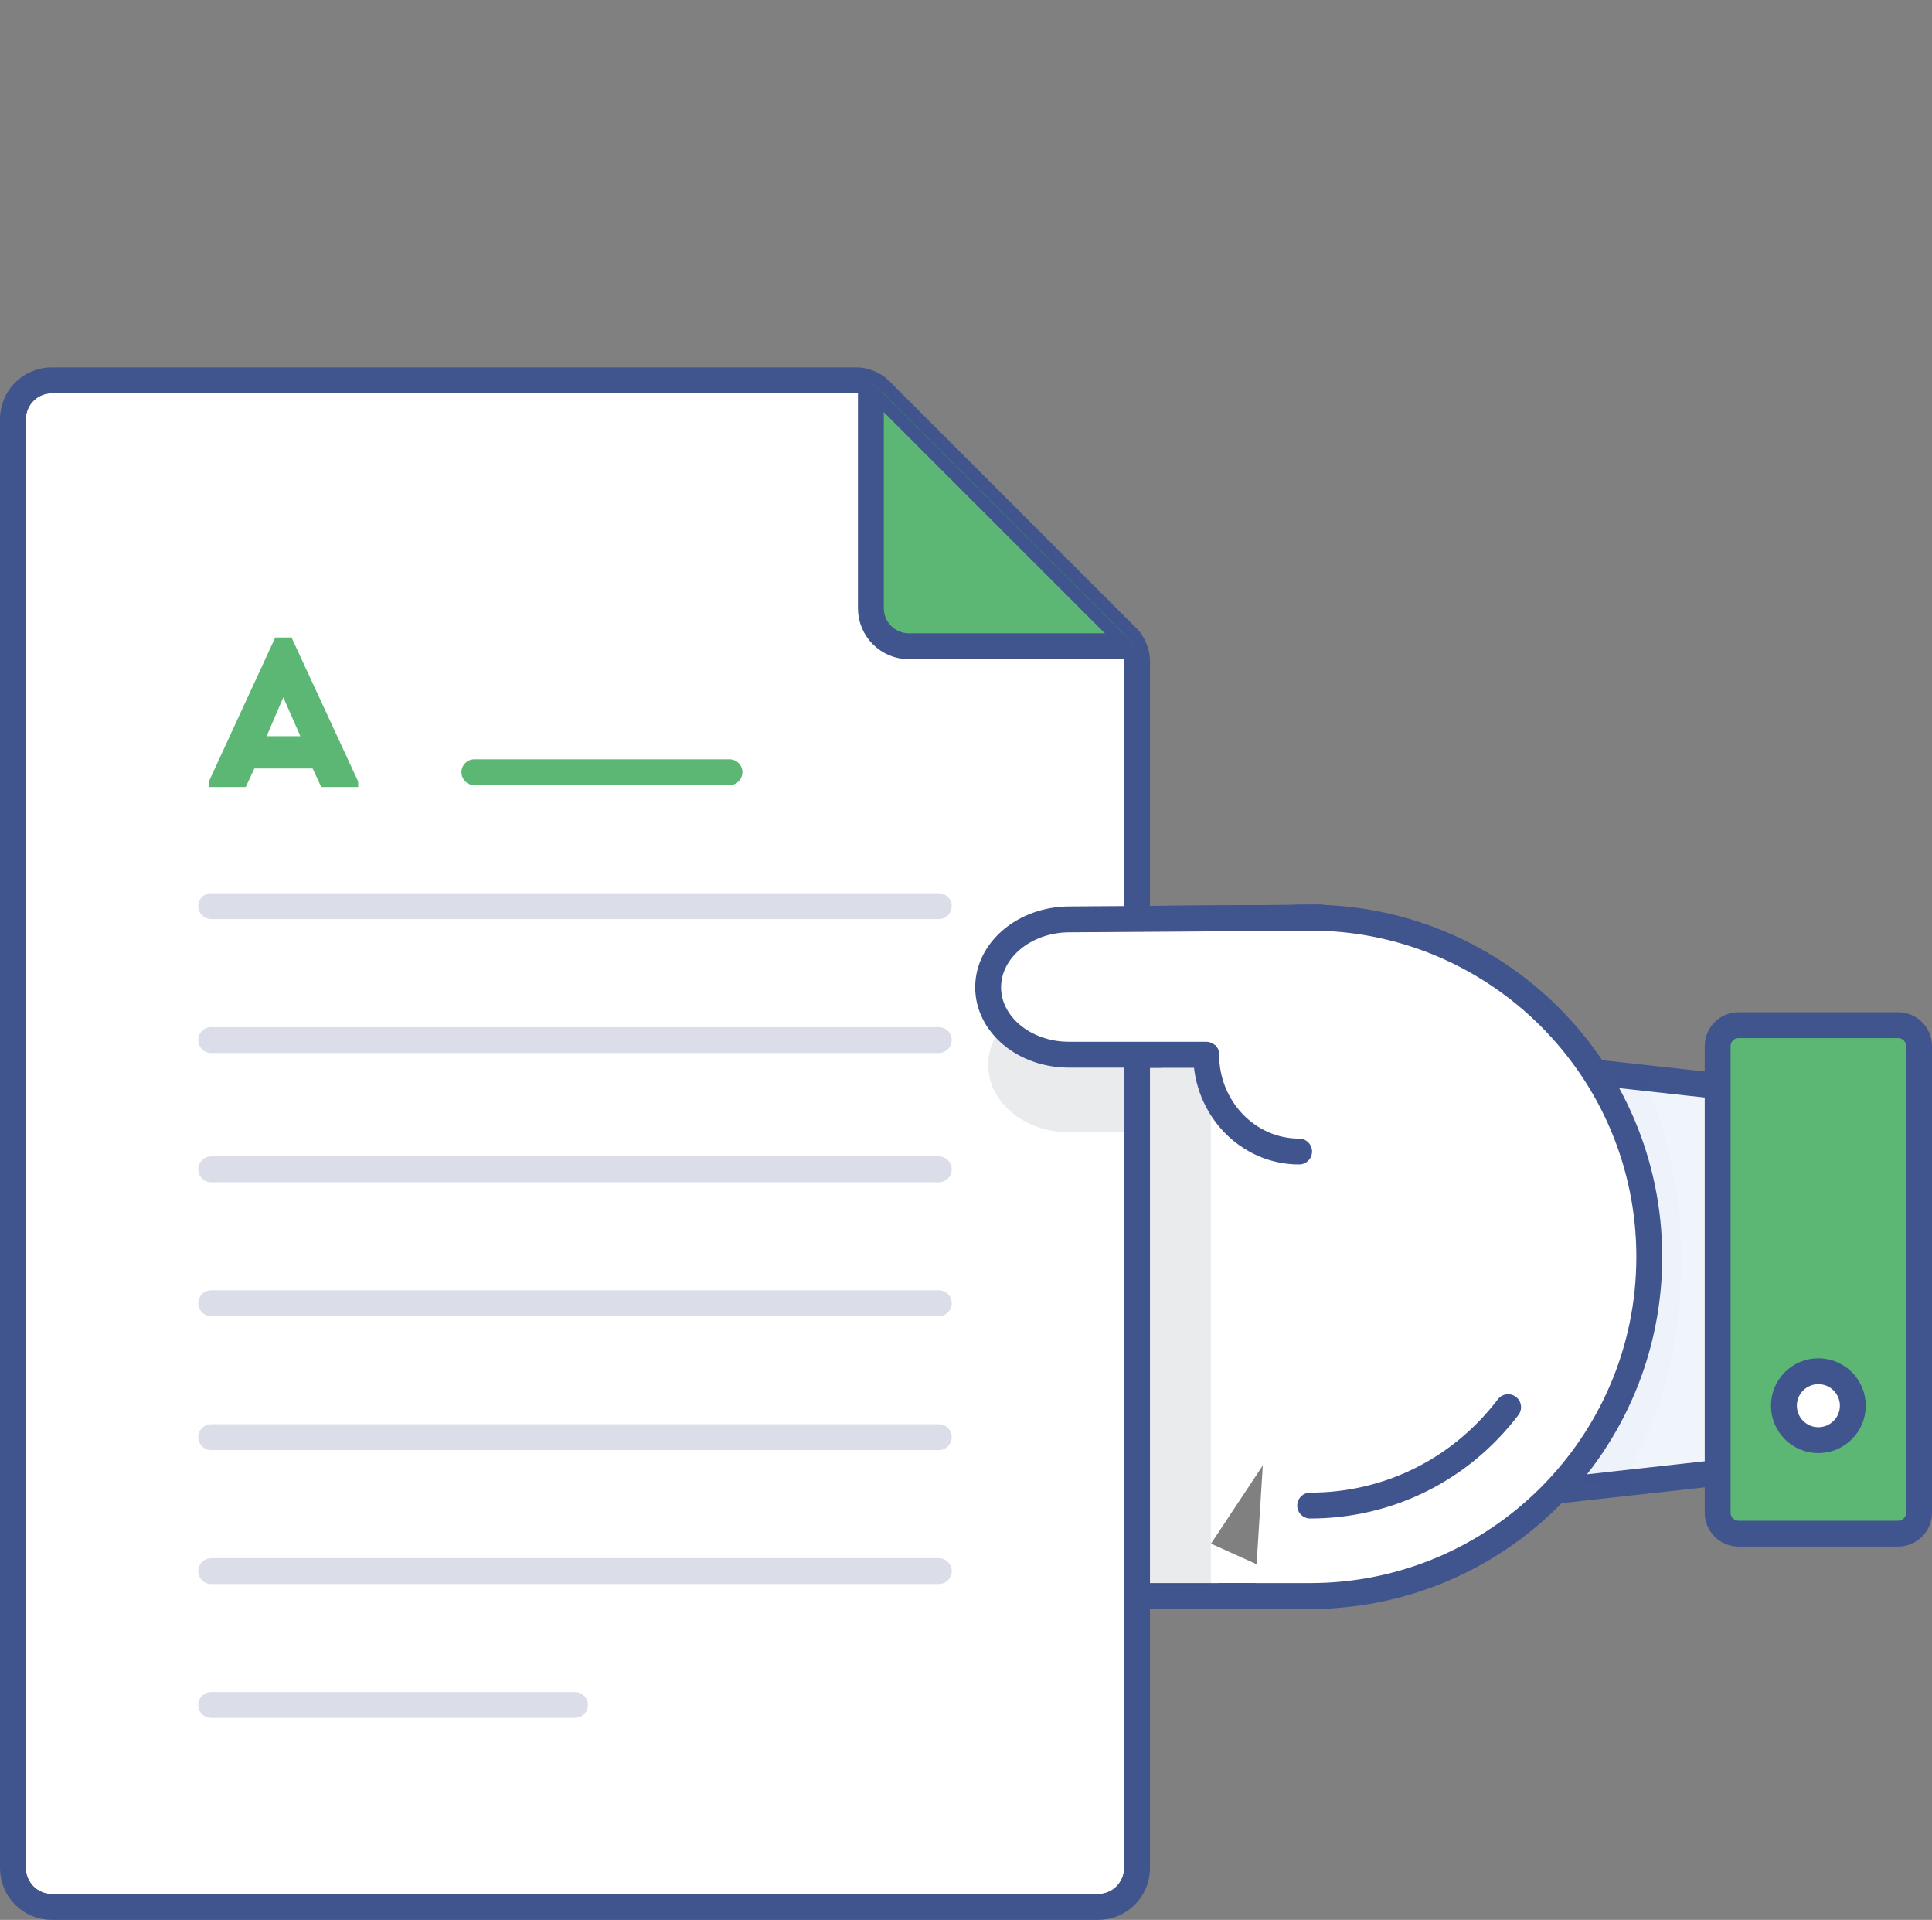 <?xml version="1.0" encoding="UTF-8"?> <!-- Generator: Adobe Illustrator 23.0.3, SVG Export Plug-In . SVG Version: 6.00 Build 0) --> <svg xmlns="http://www.w3.org/2000/svg" xmlns:xlink="http://www.w3.org/1999/xlink" id="Слой_1" x="0px" y="0px" viewBox="0 0 149.361 148.398" style="enable-background:new 0 0 149.361 148.398;" xml:space="preserve"><rect x="0" y="0" width="149.361" height="148.398" fill="#808080" stroke="none"/> <style type="text/css"> .st0{fill:#FFFFFF;} .st1{fill:#F0F5FC;stroke:#40548E;stroke-width:2;stroke-linecap:round;stroke-linejoin:round;stroke-miterlimit:10;} .st2{opacity:0.1;clip-path:url(#SVGID_2_);} .st3{opacity:0.1;fill:#2A324B;} .st4{fill:#FFFFFF;stroke:#40548E;stroke-width:2;stroke-linecap:round;stroke-linejoin:round;stroke-miterlimit:10;} .st5{fill:#5CB775;stroke:#40548E;stroke-width:2;stroke-linecap:round;stroke-linejoin:round;stroke-miterlimit:10;} .st6{clip-path:url(#SVGID_6_);fill:#5CB775;stroke:#40548E;stroke-width:2;stroke-linecap:round;stroke-linejoin:round;stroke-miterlimit:10;} .st7{clip-path:url(#SVGID_6_);fill:none;stroke:#40548E;stroke-width:2;stroke-linecap:round;stroke-linejoin:round;stroke-miterlimit:10;} .st8{fill:none;stroke:#DBDEE9;stroke-width:2;stroke-linecap:round;stroke-linejoin:round;stroke-miterlimit:3;} .st9{fill:none;stroke:#5CB775;stroke-width:2;stroke-linecap:round;stroke-linejoin:round;stroke-miterlimit:3;} .st10{fill-rule:evenodd;clip-rule:evenodd;fill:#5CB775;} </style> <g> <g> <path class="st0" d="M96.346,71.107L71.422,95.058l-4.381,12.98l24.606,14.256 l13.982-21.105l-4.042-30.082H96.346z"></path> <path class="st1" d="M116.154,82.098v33.587l26.127-2.893V84.992 L116.154,82.098z"></path> <g> <defs> <polygon id="SVGID_1_" points="113.81,82.098 113.81,115.685 139.937,112.792 139.937,84.992 "></polygon> </defs> <clipPath id="SVGID_2_"> <use xlink:href="#SVGID_1_" style="overflow:visible;"></use> </clipPath> <g class="st2"> <path class="st3" d="M116.609,74.912c-7.379,0-13.369,10.1-13.369,22.542 c0,12.441,5.99,22.541,13.369,22.541c7.378,0,13.369-10.1,13.369-22.541 C129.978,85.012,123.987,74.912,116.609,74.912z"></path> </g> </g> <path class="st4" d="M79.516,112.948H68.065 c-3.448,0-6.246,2.334-6.246,5.208l0,0c0,2.875,2.798,5.208,6.246,5.208h34.524"></path> <path class="st4" d="M69.755,102.532H58.304 c-3.448,0-6.246,2.333-6.246,5.208l0,0c0,2.874,2.798,5.207,6.246,5.207h24.505"></path> <path class="st4" d="M89.707,81.523l-31.403,0.147 c-3.448,0.016-6.246,2.363-6.246,5.237l0,0c0,2.875,2.798,5.208,6.246,5.208 H79.141"></path> <path class="st4" d="M76.032,92.116H50.895 c-3.447,0-6.246,2.334-6.246,5.208l0,0c0,2.874,2.798,5.208,6.246,5.208h28.127"></path> <path class="st4" d="M96.991,123.364h-2.575h6.871 c14.469,0,26.217-11.748,26.217-26.217l0,0c0-14.47-11.748-26.217-26.217-26.217h0.547 h-1.54"></path> <path class="st4" d="M118.181,109.978"></path> <path class="st4" d="M101.287,118.37"></path> <path class="st4" d="M101.287,116.372c6.048,0,11.625-2.772,15.304-7.605"></path> <g> <defs> <path id="SVGID_3_" d="M96.991,123.364h-2.575h6.871c14.469,0,26.217-11.748,26.217-26.217 l0,0c0-14.47-11.748-26.217-26.217-26.217h-1.451h0.458"></path> </defs> <clipPath id="SVGID_4_"> <use xlink:href="#SVGID_3_" style="overflow:visible;"></use> </clipPath> </g> <g> <path class="st5" d="M146.741,79.24h-12.331c-0.894,0-1.62,0.726-1.62,1.62v36.062 c0,0.895,0.726,1.621,1.62,1.621h12.331c0.894,0,1.62-0.726,1.62-1.621V80.861 C148.361,79.967,147.635,79.24,146.741,79.24z"></path> <path class="st4" d="M143.24,108.653 c0-1.471-1.194-2.664-2.664-2.664c-1.471,0-2.664,1.193-2.664,2.664 c0,1.47,1.193,2.664,2.664,2.664C142.045,111.317,143.24,110.123,143.24,108.653z "></path> </g> <path class="st4" d="M102.161,70.93l-19.524,0.134 c-3.447,0.024-6.246,2.377-6.246,5.251l0,0c0,2.874,2.798,5.208,6.246,5.208 h10.613"></path> <rect x="87.903" y="81.523" class="st3" width="5.706" height="40.966"></rect> <path class="st4" d="M93.25,81.523L93.25,81.523 c0,4.13,3.218,7.483,7.183,7.483l0,0"></path> </g> <g> <path class="st4" d="M66.279,29.398H3.997 C2.343,29.398,1,30.741,1,32.394V144.401c0,1.654,1.343,2.997,2.997,2.997h80.91 c1.653,0,2.996-1.343,2.996-2.997V51.022c0-0.551-0.316-1.315-0.706-1.705 L67.985,30.105C67.595,29.714,66.831,29.398,66.279,29.398z"></path> <g> <defs> <path id="SVGID_5_" d="M66.279,29.398H3.997 C2.343,29.398,1,30.741,1,32.394V144.401c0,1.654,1.343,2.997,2.997,2.997h80.91 c1.653,0,2.996-1.343,2.996-2.997V51.022c0-0.551-0.316-1.315-0.706-1.705 L67.985,30.105C67.595,29.714,66.831,29.398,66.279,29.398z"></path> </defs> <clipPath id="SVGID_6_"> <use xlink:href="#SVGID_5_" style="overflow:visible;"></use> </clipPath> <path class="st6" d="M70.264,1h43.077c1.621,0,2.937,1.316,2.937,2.937V47.015 c0,1.621-1.316,2.937-2.937,2.937H70.264c-1.621,0-2.937-1.316-2.937-2.937 V3.937C67.327,2.316,68.643,1,70.264,1z"></path> <path class="st7" d="M66.279,29.398H3.997 C2.343,29.398,1,30.741,1,32.394V144.401c0,1.654,1.343,2.997,2.997,2.997h80.91 c1.653,0,2.996-1.343,2.996-2.997V51.022c0-0.551-0.316-1.315-0.706-1.705 L67.985,30.105C67.595,29.714,66.831,29.398,66.279,29.398z"></path> </g> <g> <line class="st8" x1="16.326" y1="70.039" x2="72.577" y2="70.039"></line> <line class="st8" x1="16.326" y1="80.392" x2="72.577" y2="80.392"></line> <line class="st9" x1="36.672" y1="59.687" x2="56.398" y2="59.687"></line> <line class="st8" x1="16.326" y1="90.381" x2="72.577" y2="90.381"></line> <line class="st8" x1="16.326" y1="100.733" x2="72.577" y2="100.733"></line> <line class="st8" x1="16.326" y1="111.086" x2="72.577" y2="111.086"></line> <line class="st8" x1="16.326" y1="121.438" x2="72.577" y2="121.438"></line> <line class="st8" x1="16.326" y1="131.79" x2="44.452" y2="131.79"></line> <path class="st10" d="M24.836,60.832h2.853v-0.424l-5.152-11.136h-1.256l-5.136,11.136 v0.424h2.853l0.669-1.435h4.5L24.836,60.832z M23.222,56.903H20.613 l1.288-3L23.222,56.903z"></path> </g> </g> <path class="st3" d="M86.905,77.03l-4.268,0.029 c-3.447,0.024-6.246,2.377-6.246,5.251l0,0c0,2.874,2.798,5.208,6.246,5.208h4.268"></path> <path class="st4" d="M102.161,70.93l-19.524,0.134 c-3.447,0.024-6.246,2.377-6.246,5.251l0,0c0,2.874,2.798,5.208,6.246,5.208 h10.613"></path> </g> </svg> 